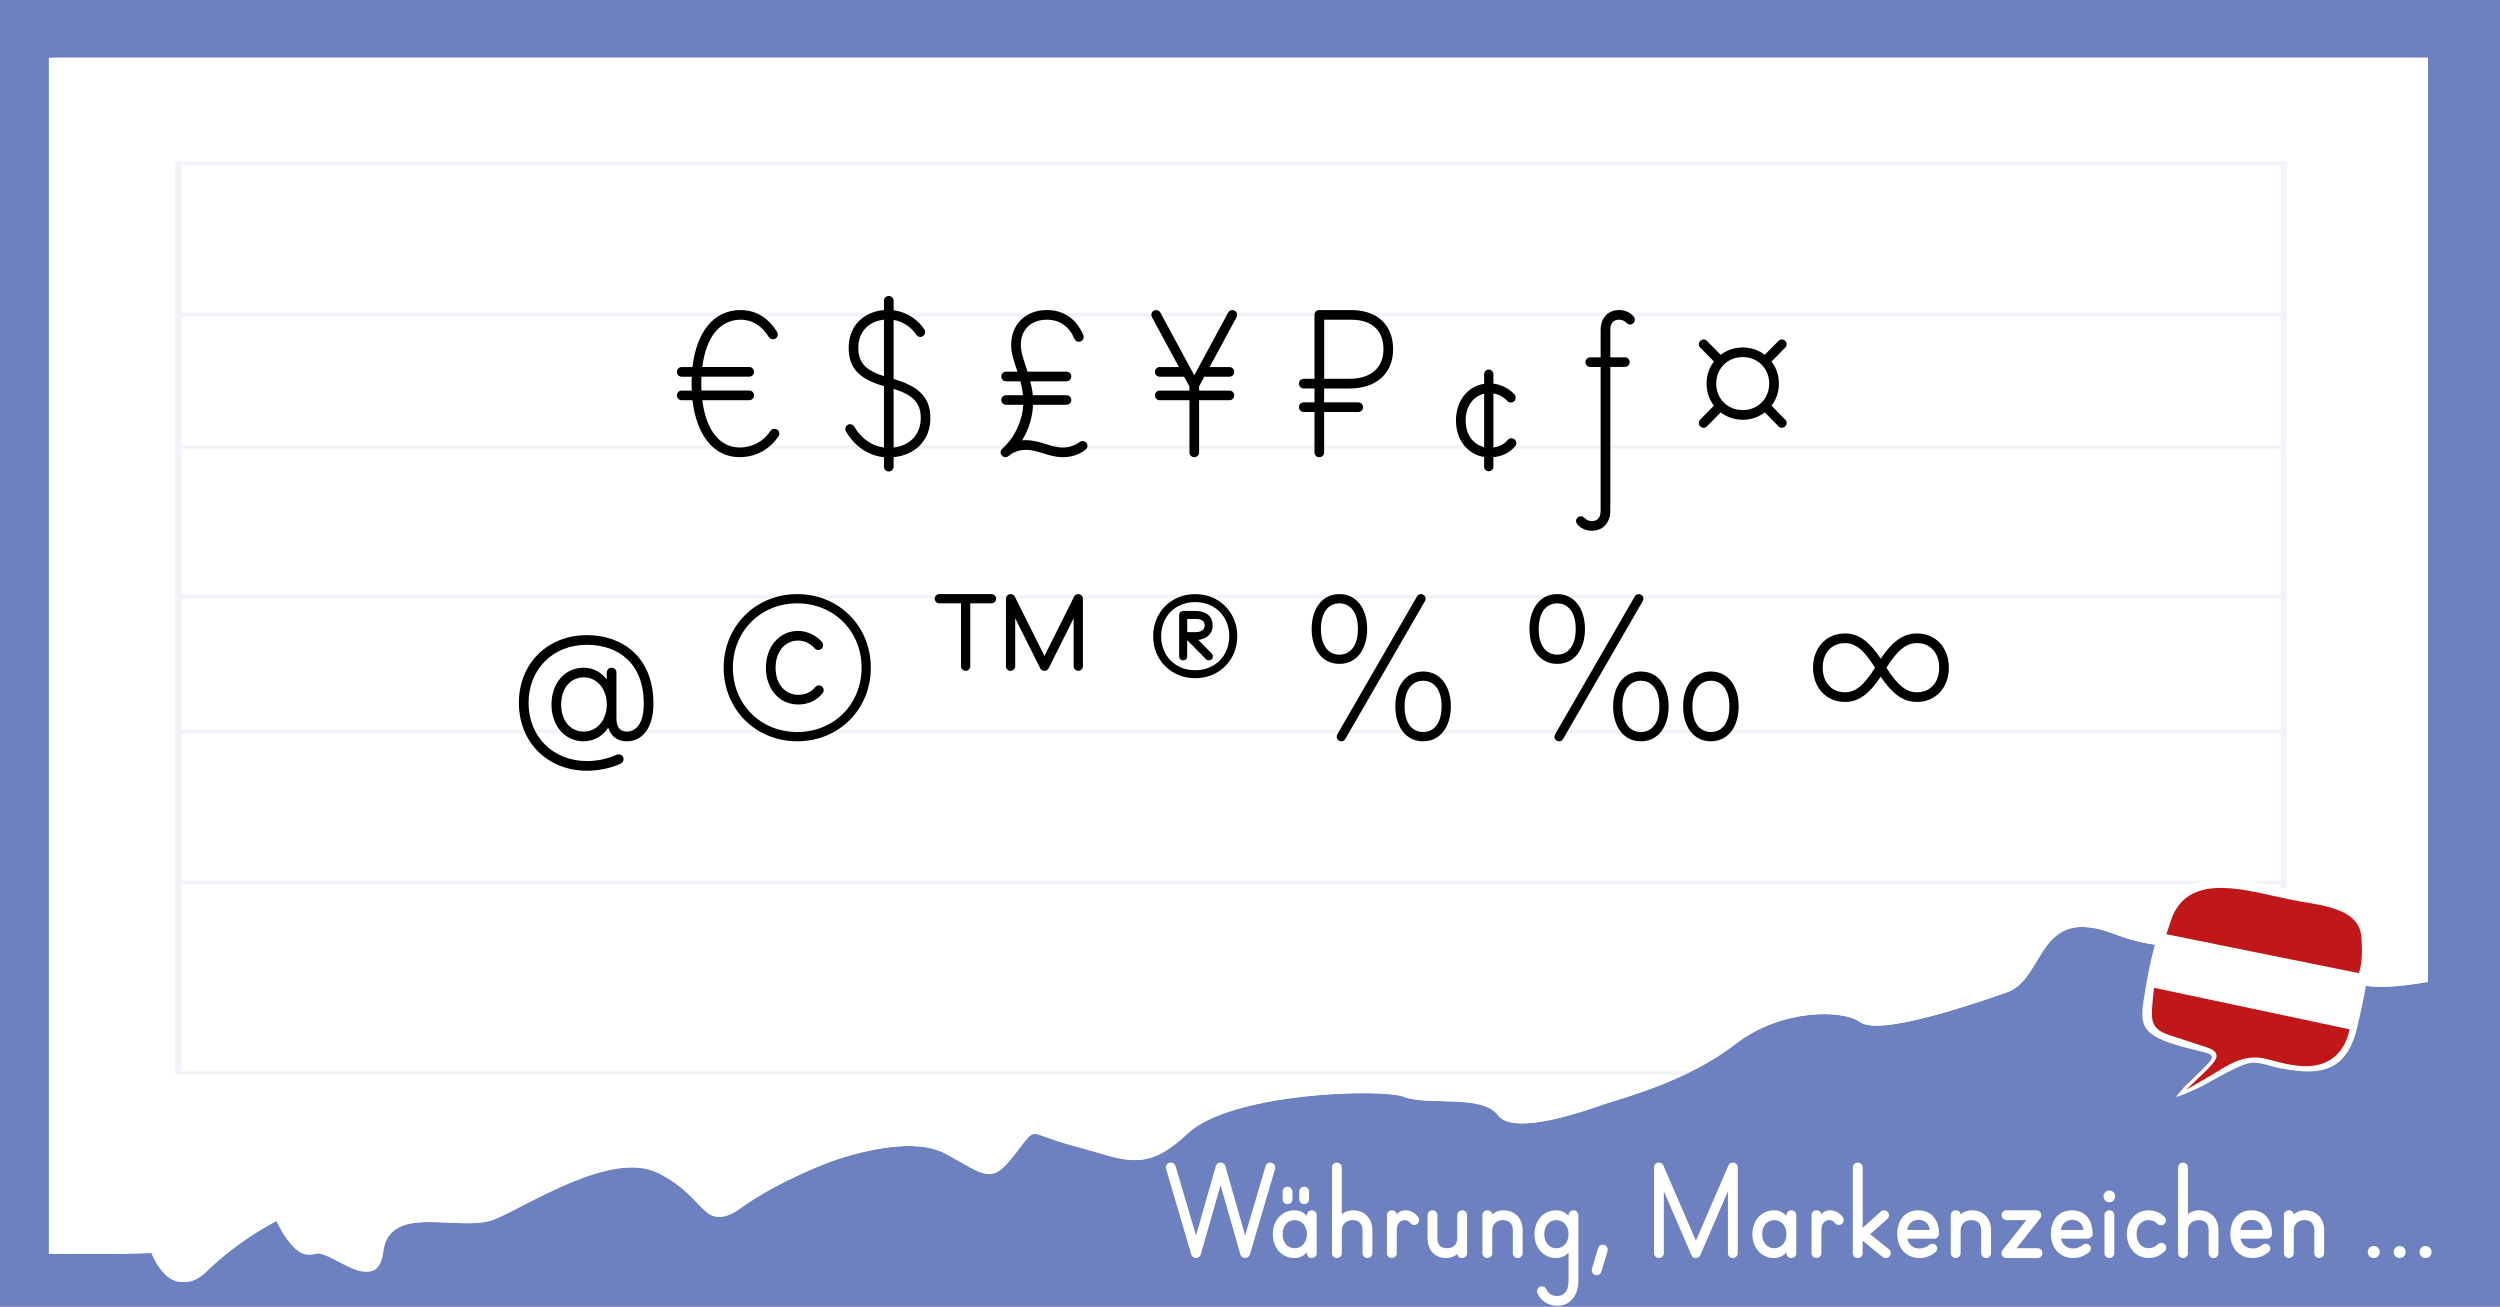 <?xml version="1.0" encoding="UTF-8"?>
<svg id="Ebene_1" data-name="Ebene 1" xmlns="http://www.w3.org/2000/svg" xmlns:xlink="http://www.w3.org/1999/xlink" viewBox="0 0 880 460">
  <defs>
    <style>
      .cls-1 {
        fill: #c01718;
      }

      .cls-2 {
        fill: #fff;
      }

      .cls-3 {
        fill: #6d80be;
      }

      .cls-4 {
        fill: #6d80bf;
      }

      .cls-5 {
        opacity: .1;
      }

      .cls-6 {
        clip-path: url(#clippath);
      }
    </style>
    <clipPath id="clippath">
      <path class="cls-2" d="M18.48,20.33v421.03h22.98l13.03-.31s6.59,17.93,18.44,6.36c11.86-11.57,25.32-18.04,25.32-18.04,0,0,6.29,14.39,12.74,11.99,6.59-2.4,21.81,15.95,24.01-1.04,2.2-16.89,27.67-6.57,38.79-10.95,11.27-4.38,41.72-25.13,59.14-16.27,17.42,8.86,15.22,21.27,28.25,11.89,13.03-9.28,30.45-15.74,30.45-15.74,0,0,27.81-10.84,42.16-3.02,14.35,7.82,15.22,10.74,23.57,0,8.34-10.74,3.95-7.4,21.37-2.82,17.42,4.48,24.01,10.11,39.23-4.27,15.22-14.49,68.65-16.16,76.7-13.03,8.05,3.13,27.52-1.04,33.08,6.46,5.56,7.61,31.76-2.09,38.21-4.27,6.59-2.09,28.69-8.13,44.79-20.64,16.1-12.51,37.91-12.51,44.35-7.82,6.59,4.69,37.47-5.63,51.38-10.53s10.25-31.28,38.21-20.44c27.96,10.84,49.77-2.61,49.77-2.61,0,0,2.2-5.73,21.81,0,19.18,5.53-8.49,27.32,38.35,19.39V20.33H18.48Z"/>
    </clipPath>
  </defs>
  <rect class="cls-4" width="880" height="460"/>
  <g id="Blatt_Papier" data-name="Blatt Papier">
    <path class="cls-2" d="M17.19,20.33v421.03h23.02l13.05-.31s6.6,17.93,18.47,6.36c12.02-11.57,25.36-18.04,25.36-18.04,0,0,6.3,14.39,12.75,11.99,6.6-2.4,21.84,15.95,24.04-1.04,2.2-16.89,27.71-6.57,38.85-10.95,11.29-4.38,41.78-25.13,59.23-16.27,17.45,8.86,15.25,21.27,28.3,11.89,13.05-9.28,30.49-15.74,30.49-15.74,0,0,27.86-10.84,42.22-3.02,14.37,7.82,15.25,10.74,23.6,0,8.36-10.74,3.96-7.4,21.4-2.82,17.45,4.48,24.04,10.11,39.29-4.27,15.25-14.49,68.76-16.16,76.82-13.03,8.21,3.23,27.56-1.04,33.13,6.46,5.57,7.61,31.81-2.09,38.26-4.27,6.6-2.09,28.73-8.13,44.86-20.64,16.13-12.51,37.97-12.51,44.42-7.82,6.6,4.69,37.53-5.63,51.46-10.53,13.93-4.9,10.26-31.28,38.26-20.44,28,10.84,49.85-2.61,49.85-2.61,0,0,2.2-5.73,21.84,0,19.21,5.53-8.5,27.32,38.41,19.39V20.33H17.19ZM17.19,20.33v421.03h23.02l13.05-.31s6.6,17.93,18.47,6.36c12.02-11.57,25.36-18.04,25.36-18.04,0,0,6.3,14.39,12.75,11.99,6.6-2.4,21.84,15.95,24.04-1.04,2.2-16.89,27.71-6.57,38.85-10.95,11.29-4.38,41.78-25.13,59.23-16.27,17.45,8.86,15.25,21.27,28.3,11.89,13.05-9.28,30.49-15.74,30.49-15.74,0,0,27.86-10.84,42.22-3.02,14.37,7.82,15.25,10.74,23.6,0,8.36-10.74,3.96-7.4,21.4-2.82,17.45,4.48,24.04,10.11,39.29-4.27,15.25-14.49,68.76-16.16,76.82-13.03,8.21,3.23,27.56-1.04,33.13,6.46,5.57,7.61,31.81-2.09,38.26-4.27,6.6-2.09,28.73-8.13,44.86-20.64,16.13-12.51,37.97-12.51,44.42-7.82,6.6,4.69,37.53-5.63,51.46-10.53,13.93-4.9,10.26-31.28,38.26-20.44,28,10.84,49.85-2.61,49.85-2.61,0,0,2.2-5.73,21.84,0,19.21,5.53-8.5,27.32,38.41,19.39V20.33H17.19Z"/>
    <g>
      <path class="cls-2" d="M18.48,20.33v421.03h22.98l13.03-.31s6.59,17.93,18.44,6.36c11.86-11.57,25.32-18.04,25.32-18.04,0,0,6.29,14.39,12.74,11.99,6.59-2.4,21.81,15.95,24.01-1.04,2.2-16.89,27.67-6.57,38.79-10.95,11.27-4.38,41.72-25.13,59.14-16.27,17.42,8.86,15.22,21.27,28.25,11.89,13.03-9.28,30.45-15.74,30.45-15.74,0,0,27.81-10.84,42.16-3.02,14.35,7.82,15.22,10.74,23.57,0,8.34-10.74,3.95-7.4,21.37-2.82,17.42,4.48,24.01,10.11,39.23-4.27,15.22-14.49,68.65-16.16,76.7-13.03,8.05,3.13,27.52-1.04,33.08,6.46,5.56,7.61,31.76-2.09,38.21-4.27,6.59-2.09,28.69-8.13,44.79-20.64,16.1-12.51,37.91-12.51,44.35-7.82,6.59,4.69,37.47-5.63,51.38-10.53s10.25-31.28,38.21-20.44c27.96,10.84,49.77-2.61,49.77-2.61,0,0,2.2-5.73,21.81,0,19.18,5.53-8.49,27.32,38.35,19.39V20.33H18.48Z"/>
      <g class="cls-6">
        <g class="cls-5">
          <g>
            <rect class="cls-2" x="62.81" y="57.49" width="741.02" height="320.21"/>
            <path class="cls-3" d="M804.93,378.32H61.71V56.87h743.23v321.45ZM63.91,377.08h738.82V58.11H63.91v318.97Z"/>
          </g>
          <rect class="cls-3" x="62.81" y="110.17" width="741.02" height="1.24"/>
          <rect class="cls-3" x="62.81" y="156.72" width="741.02" height="1.24"/>
          <rect class="cls-3" x="62.81" y="209.51" width="741.02" height="1.24"/>
          <rect class="cls-3" x="62.81" y="256.75" width="741.02" height="1.24"/>
          <rect class="cls-3" x="62.81" y="310.02" width="741.02" height="1.24"/>
        </g>
      </g>
    </g>
  </g>
  <g>
    <path d="M239.97,140.88c-.96,0-1.7-.74-1.7-1.7s.74-1.7,1.7-1.7h3.55c-.07-.81-.07-1.63-.07-2.44s0-1.63.07-2.44h-3.55c-.96,0-1.7-.74-1.7-1.7s.74-1.7,1.7-1.7h3.77c1.41-12.06,7.25-20.06,16.95-20.06,5.85,0,10.14,3.26,12.8,7.62.22.37.3.67.3.96,0,1.04-.89,1.7-1.7,1.7-.67,0-1.18-.37-1.48-.81-2.29-3.7-5.55-6.07-9.92-6.07-6.96,0-12.14,5.7-13.47,16.65h16.5c.96,0,1.7.74,1.7,1.7s-.74,1.7-1.7,1.7h-16.8c-.07.81-.07,1.63-.07,2.44s0,1.63.07,2.44h16.8c.96,0,1.7.74,1.7,1.7s-.74,1.7-1.7,1.7h-16.5c1.33,10.95,6.44,16.65,13.1,16.65,4.74,0,8.51-2.29,10.88-5.85.52-.74,1.33-.89,2.15-.59.59.3.96.81.96,1.55,0,.44-.15.74-.3.96-2.96,4.44-7.77,7.33-13.69,7.33-9.4,0-15.17-8.14-16.58-20.05h-3.77Z"/>
    <path d="M311.16,160.93c-5.4-.52-10.21-3.7-13.32-8.95-.22-.37-.3-.67-.3-.96,0-.96.74-1.7,1.7-1.7.67,0,1.11.3,1.48.89,2.59,4.37,6.37,6.81,10.44,7.33v-21.61c-8.36-2.44-12.43-5.99-12.43-13.54s5.11-12.65,12.43-13.25v-3.26c0-.96.74-1.7,1.7-1.7s1.7.74,1.7,1.7v3.33c5.03.67,8.88,3.7,10.8,6.73.22.37.29.67.29.96,0,.89-.74,1.7-1.7,1.7-.59,0-1.11-.3-1.41-.74-1.48-2.29-4.29-4.66-7.99-5.25v20.8c8.29,2.44,12.95,5.99,12.95,13.76s-5.33,13.02-12.95,13.76v3.33c0,.96-.74,1.7-1.7,1.7s-1.7-.74-1.7-1.7v-3.33ZM311.16,112.53c-5.55.59-9.03,4.44-9.03,9.84,0,5.03,2.15,7.84,9.03,10.06v-19.91ZM324.11,147.17c0-5.25-2.52-8.07-9.55-10.29v20.65c5.92-.67,9.55-4.81,9.55-10.36Z"/>
    <path d="M354.15,142.5c-.96,0-1.7-.74-1.7-1.7s.74-1.7,1.7-1.7h5.92c-.15-1.7-.44-3.33-.89-4.88h-5.03c-.96,0-1.7-.74-1.7-1.7s.74-1.7,1.7-1.7h4c-1.11-3.26-2.22-6.22-2.22-9.4,0-7.33,5.18-12.29,12.58-12.29,6,0,10.51,3.26,12.8,8.81.15.37.15.59.15.74,0,.81-.74,1.63-1.7,1.63-.67,0-1.26-.37-1.55-1.04-1.85-4.37-5.18-6.73-9.7-6.73-5.62,0-9.18,3.48-9.18,8.88,0,2.89,1.26,5.85,2.37,9.4h13.69c.96,0,1.7.74,1.7,1.7s-.74,1.7-1.7,1.7h-12.73c.37,1.55.74,3.11.89,4.88h11.84c.96,0,1.7.74,1.7,1.7s-.74,1.7-1.7,1.7h-11.77c-.15,4.22-1.41,8.58-3.85,12.51.44-.07.89-.07,1.33-.07,5.03,0,8.58,2.59,13.03,2.59,2.37,0,4.44-.81,5.77-1.85.37-.3.81-.44,1.18-.44.96,0,1.7.74,1.7,1.7,0,.59-.3,1.04-.67,1.33-2.07,1.7-4.88,2.66-7.99,2.66-5.03,0-8.58-2.59-13.03-2.59-2.59,0-4.74,1.04-5.92,2.07-.44.37-.81.52-1.26.52-.89,0-1.7-.74-1.7-1.7,0-.44.22-.89.59-1.26,4.51-4.07,7.1-10.06,7.4-15.47h-6.07Z"/>
    <path d="M418.67,140.88h-10.43c-.96,0-1.7-.74-1.7-1.7s.74-1.7,1.7-1.7h10.43v-1.48l-1.85-3.4h-8.58c-.96,0-1.7-.74-1.7-1.7s.74-1.7,1.7-1.7h6.73l-9.47-17.54c-.15-.3-.22-.52-.22-.81,0-1.04.81-1.7,1.7-1.7.59,0,1.18.3,1.48.89l11.92,22.05,11.92-22.05c.3-.59.89-.89,1.48-.89.89,0,1.7.67,1.7,1.7,0,.3-.07.52-.22.81l-9.47,17.54h6.96c.96,0,1.7.74,1.7,1.7s-.74,1.7-1.7,1.7h-8.81l-1.85,3.4v1.48h10.66c.96,0,1.7.74,1.7,1.7s-.74,1.7-1.7,1.7h-10.66v18.35c0,.96-.74,1.7-1.7,1.7s-1.7-.74-1.7-1.7v-18.35Z"/>
    <path d="M462.7,145.02h-3.77c-.96,0-1.7-.74-1.7-1.7s.74-1.7,1.7-1.7h3.77v-4.88h-3.77c-.96,0-1.7-.74-1.7-1.7s.74-1.7,1.7-1.7h3.77v-22.5c0-.96.74-1.7,1.7-1.7h11.17c9.18,0,14.8,5.18,14.8,13.77s-5.92,13.84-15.39,13.84h-8.88v4.88h11.99c.96,0,1.7.74,1.7,1.7s-.74,1.7-1.7,1.7h-11.99v14.21c0,.96-.74,1.7-1.7,1.7s-1.7-.74-1.7-1.7v-14.21ZM474.99,133.33c7.55,0,11.99-3.85,11.99-10.43s-4.07-10.36-11.4-10.36h-9.47v20.8h8.88Z"/>
    <path d="M522.42,160.86c-5.99-.96-9.92-6.14-9.92-12.88s4-11.99,9.92-12.88v-3.4c0-.89.74-1.63,1.63-1.63s1.63.74,1.63,1.63v3.33c2.96.37,5.62,1.85,7.4,3.77.37.44.44.81.44,1.18,0,.96-.74,1.7-1.7,1.7-.52,0-.96-.22-1.26-.52-1.18-1.33-2.89-2.37-4.88-2.66v19.02c2.22-.3,3.92-1.26,5.03-2.66.44-.44.81-.59,1.33-.59.89,0,1.7.74,1.7,1.7,0,.44-.15.74-.37,1.04-1.85,2.29-4.51,3.63-7.7,3.92v3.33c0,.89-.74,1.63-1.63,1.63s-1.63-.74-1.63-1.63v-3.4ZM522.42,138.58c-3.77.89-6.51,4.37-6.51,9.4s2.67,8.51,6.51,9.4v-18.8Z"/>
    <path d="M563.42,129.18h-3.63c-.96,0-1.7-.74-1.7-1.7s.74-1.7,1.7-1.7h3.63v-9.69c0-3.92,2.44-6.96,6.44-6.96,2,0,3.92.74,5.18,2.29.3.37.44.74.44,1.11,0,.89-.74,1.7-1.7,1.7-.44,0-.81-.15-1.18-.52-.81-.81-1.63-1.18-2.74-1.18-1.78,0-3.03,1.11-3.03,3.55v9.69h5.11c.96,0,1.7.74,1.7,1.7s-.74,1.7-1.7,1.7h-5.11v50.69c0,3.92-2.44,6.96-6.44,6.96-2,0-3.92-.74-5.18-2.29-.3-.37-.44-.74-.44-1.11,0-.89.74-1.7,1.7-1.7.44,0,.81.15,1.18.52.81.81,1.63,1.18,2.74,1.18,1.78,0,3.03-1.11,3.03-3.55v-50.69Z"/>
    <path d="M600.86,150.05c-.37.37-.74.52-1.18.52-.89,0-1.7-.74-1.7-1.7,0-.44.15-.81.44-1.11l4.88-4.96c-1.63-2.15-2.59-4.74-2.59-7.77s.96-5.62,2.59-7.77l-4.88-4.96c-.3-.3-.44-.67-.44-1.11,0-.96.81-1.7,1.7-1.7.44,0,.81.15,1.18.52l4.81,4.88c2.15-1.63,4.81-2.59,7.77-2.59s5.62.96,7.77,2.59l4.81-4.88c.37-.37.74-.52,1.18-.52.89,0,1.7.74,1.7,1.7,0,.44-.15.81-.44,1.11l-4.88,4.96c1.63,2.15,2.59,4.74,2.59,7.77s-.96,5.62-2.59,7.77l4.88,4.96c.3.3.44.67.44,1.11,0,.96-.81,1.7-1.7,1.7-.44,0-.81-.15-1.18-.52l-4.81-4.88c-2.15,1.63-4.81,2.59-7.77,2.59s-5.62-.96-7.77-2.59l-4.81,4.88ZM622.76,135.03c0-5.33-4-9.33-9.33-9.33s-9.32,4-9.32,9.33,4,9.32,9.32,9.32,9.33-4,9.33-9.32Z"/>
    <path d="M213.59,236.73c0-.96.74-1.7,1.7-1.7s1.7.74,1.7,1.7v16.06c0,2.81.96,4.74,3.7,4.74s5.92-2.29,5.92-9.84c0-14.36-9.1-20.72-20.05-20.72-11.92,0-20.5,8.58-20.5,20.43s8.58,20.5,20.57,20.5c3.11,0,7.03-.67,10.43-2.22.15-.07.37-.15.74-.15.96,0,1.7.74,1.7,1.7,0,.67-.37,1.26-.96,1.55-4,1.85-8.36,2.52-11.91,2.52-13.91,0-23.98-10.06-23.98-23.9s10.07-23.83,23.9-23.83c12.58,0,23.46,7.7,23.46,24.12,0,8.44-3.85,13.25-9.32,13.25-3.92,0-5.77-2.29-6.59-4.81-1.85,2.89-4.81,4.74-8.66,4.81-6.81,0-11.32-5.7-11.32-12.95s4.51-12.95,11.32-12.95c3.55,0,6.29,1.7,8.14,4.14v-2.44ZM213.59,247.98c0-5.18-3.18-9.55-8.14-9.55-4.44,0-7.92,3.63-7.92,9.55s3.48,9.55,7.92,9.55c4.96,0,8.14-4.37,8.14-9.55Z"/>
    <path d="M254.73,235.03c0-14.65,11.25-25.9,25.9-25.9s25.9,11.25,25.9,25.9-11.25,25.9-25.9,25.9-25.9-11.25-25.9-25.9ZM303.28,235.03c0-12.88-9.77-22.65-22.65-22.65s-22.65,9.77-22.65,22.65,9.77,22.65,22.65,22.65,22.65-9.77,22.65-22.65ZM269.6,235.03c0-7.25,4.59-12.95,11.32-12.95,3.4,0,6.51,1.7,8.44,3.92.3.37.37.74.37,1.11,0,.96-.74,1.7-1.7,1.7-.59,0-.96-.22-1.41-.74-1.26-1.41-3.33-2.59-5.7-2.59-4.37,0-7.92,3.63-7.92,9.55s3.48,9.55,7.99,9.55c2.59,0,4.59-1.04,5.92-2.66.37-.44.74-.67,1.33-.67.89,0,1.7.74,1.7,1.7,0,.44-.15.74-.37,1.04-2,2.52-4.96,4-8.58,4-6.88,0-11.4-5.7-11.4-12.95Z"/>
    <path d="M338.27,212.38h-7.62c-.89,0-1.63-.74-1.63-1.63s.74-1.63,1.63-1.63h18.35c.89,0,1.63.74,1.63,1.63s-.74,1.63-1.63,1.63h-7.47v22.13c0,.89-.74,1.63-1.63,1.63s-1.63-.74-1.63-1.63v-22.13ZM354.11,210.76c0-.96.81-1.63,1.63-1.63.59,0,1.18.3,1.48.89l10.43,20.87,10.43-20.87c.3-.59.89-.89,1.48-.89.81,0,1.63.67,1.63,1.63v23.75c0,.89-.74,1.63-1.63,1.63s-1.63-.74-1.63-1.63v-16.87l-8.81,17.61c-.29.59-.89.89-1.48.89s-1.18-.3-1.48-.89l-8.81-17.61v16.87c0,.89-.74,1.63-1.63,1.63s-1.63-.74-1.63-1.63v-23.75Z"/>
    <path d="M405.91,223.93c0-8.44,6.36-14.8,14.8-14.8s14.8,6.37,14.8,14.8-6.36,14.8-14.8,14.8-14.8-6.37-14.8-14.8ZM432.7,223.93c0-6.96-5.03-11.99-11.99-11.99s-11.99,5.03-11.99,11.99,5.03,11.99,11.99,11.99,11.99-5.03,11.99-11.99ZM415.08,216.45c0-.74.67-1.41,1.41-1.41h4.22c3.48,0,6.14,1.63,6.14,5.11,0,3.11-2.22,4.74-5.03,5.11l4.74,4.81c.22.22.37.59.37.96,0,.89-.74,1.41-1.41,1.41-.37,0-.74-.15-1.04-.44l-6.59-6.66v5.7c0,.81-.59,1.41-1.41,1.41s-1.41-.59-1.41-1.41v-14.58ZM420.64,222.52c2.22,0,3.4-.81,3.4-2.37s-1.11-2.29-3.33-2.29h-2.81v4.66h2.74Z"/>
    <path d="M461.7,221.41c0-6.96,3.55-12.29,9.77-12.29s9.77,5.33,9.77,12.29-3.55,12.28-9.77,12.28-9.77-5.33-9.77-12.28ZM477.99,221.41c0-6.07-2.81-9.03-6.51-9.03s-6.51,2.96-6.51,9.03,2.81,9.03,6.51,9.03,6.51-2.96,6.51-9.03ZM498.78,209.94c.3-.52.81-.81,1.41-.81.89,0,1.63.74,1.63,1.63,0,.22-.07.52-.22.81l-28.05,48.55c-.3.52-.81.81-1.41.81-.89,0-1.63-.74-1.63-1.63,0-.22.07-.52.22-.81l28.05-48.55ZM491.16,248.65c0-6.96,3.55-12.28,9.77-12.28s9.77,5.33,9.77,12.28-3.55,12.29-9.77,12.29-9.77-5.33-9.77-12.29ZM507.44,248.65c0-6.07-2.81-9.03-6.51-9.03s-6.51,2.96-6.51,9.03,2.81,9.03,6.51,9.03,6.51-2.96,6.51-9.03Z"/>
    <path d="M538.37,221.41c0-6.96,3.55-12.29,9.77-12.29s9.77,5.33,9.77,12.29-3.55,12.28-9.77,12.28-9.77-5.33-9.77-12.28ZM554.65,221.41c0-6.07-2.81-9.03-6.51-9.03s-6.51,2.96-6.51,9.03,2.81,9.03,6.51,9.03,6.51-2.96,6.51-9.03ZM575.44,209.94c.3-.52.81-.81,1.41-.81.89,0,1.63.74,1.63,1.63,0,.22-.07.52-.22.81l-28.05,48.55c-.3.52-.81.81-1.41.81-.89,0-1.63-.74-1.63-1.63,0-.22.07-.52.22-.81l28.05-48.55ZM567.82,248.65c0-6.96,3.55-12.28,9.77-12.28s9.77,5.33,9.77,12.28-3.55,12.29-9.77,12.29-9.77-5.33-9.77-12.29ZM584.1,248.65c0-6.07-2.81-9.03-6.51-9.03s-6.51,2.96-6.51,9.03,2.81,9.03,6.51,9.03,6.51-2.96,6.51-9.03ZM592.46,248.65c0-6.96,3.55-12.28,9.77-12.28s9.77,5.33,9.77,12.28-3.55,12.29-9.77,12.29-9.77-5.33-9.77-12.29ZM608.75,248.65c0-6.07-2.81-9.03-6.51-9.03s-6.51,2.96-6.51,9.03,2.81,9.03,6.51,9.03,6.51-2.96,6.51-9.03Z"/>
    <path d="M638.19,235.03c0-6.96,4.59-12.06,11.25-12.06,4.96,0,8.58,2.96,12.58,8.88,4-5.92,7.77-8.88,12.73-8.88,6.73,0,11.25,5.11,11.25,12.06s-4.59,12.06-11.25,12.06c-4.96,0-8.73-2.96-12.73-8.88-4,5.92-7.62,8.88-12.58,8.88-6.66,0-11.25-5.11-11.25-12.06ZM660.02,235.03c-4.14-6.59-7.1-8.66-10.58-8.66-4.59,0-7.84,3.33-7.84,8.66s3.26,8.66,7.84,8.66c3.48,0,6.44-2.07,10.58-8.66ZM674.75,243.69c4.59,0,7.84-3.33,7.84-8.66s-3.18-8.66-7.84-8.66c-3.48,0-6.59,2.07-10.73,8.66,4.14,6.59,7.25,8.66,10.73,8.66Z"/>
  </g>
  <g>
    <path class="cls-2" d="M410.44,411.38c-.05-.19-.05-.29-.05-.43,0-1.01.77-1.73,1.73-1.73.77,0,1.44.48,1.68,1.25l7.2,24.43,6.96-24.43c.24-.82.96-1.25,1.68-1.25s1.44.43,1.68,1.25l6.96,24.43,7.2-24.43c.24-.77.91-1.25,1.68-1.25.96,0,1.73.72,1.73,1.73,0,.14,0,.24-.05.43l-8.88,30.19c-.24.82-.96,1.25-1.68,1.25s-1.44-.43-1.68-1.3l-6.96-24.29-6.96,24.29c-.24.86-.96,1.3-1.68,1.3s-1.44-.43-1.68-1.25l-8.88-30.19Z"/>
    <path class="cls-2" d="M460.02,440.81c-1.06,1.3-2.64,2.02-4.32,2.02-4.66,0-7.68-3.74-7.68-8.4s3.02-8.4,7.68-8.4c1.68,0,3.26.72,4.32,2.02v-.29c0-.96.77-1.73,1.73-1.73s1.73.77,1.73,1.73v13.35c0,.96-.77,1.73-1.73,1.73s-1.73-.77-1.73-1.73v-.29ZM451.48,419.45c0-.96.77-1.73,1.73-1.73s1.73.77,1.73,1.73v2.69c0,.96-.77,1.73-1.73,1.73s-1.73-.77-1.73-1.73v-2.69ZM460.02,434.43c0-2.69-1.58-4.94-4.32-4.94-2.35,0-4.22,1.82-4.22,4.94s1.87,4.94,4.22,4.94c2.74,0,4.32-2.26,4.32-4.94ZM457.33,419.45c0-.96.77-1.73,1.73-1.73s1.73.77,1.73,1.73v2.69c0,.96-.77,1.73-1.73,1.73s-1.73-.77-1.73-1.73v-2.69Z"/>
    <path class="cls-2" d="M468.85,410.95c0-.96.77-1.73,1.73-1.73s1.73.77,1.73,1.73v16.51c.82-.86,2.3-1.44,3.94-1.44,4.03,0,6.82,2.78,6.82,7.06v8.02c0,.96-.77,1.73-1.73,1.73s-1.73-.77-1.73-1.73v-8.02c0-2.3-1.2-3.6-3.5-3.6-2.06,0-3.79,1.3-3.79,3.6v8.02c0,.96-.77,1.73-1.73,1.73s-1.73-.77-1.73-1.73v-30.15Z"/>
    <path class="cls-2" d="M488.2,427.75c0-.96.77-1.73,1.73-1.73.86,0,1.68.62,1.68,1.39v.1c.62-.86,1.78-1.49,3.02-1.49,1.82,0,3.46.86,4.56,2.4.24.34.34.72.34,1.06,0,.96-.77,1.73-1.73,1.73-.48,0-.96-.19-1.39-.72-.48-.58-1.01-1.01-1.92-1.01-1.63,0-2.83,1.25-2.83,3.55v8.07c0,.96-.77,1.73-1.73,1.73s-1.73-.77-1.73-1.73v-13.35Z"/>
    <path class="cls-2" d="M502.5,427.75c0-.96.77-1.73,1.73-1.73s1.73.77,1.73,1.73v8.06c0,2.45,1.2,3.55,3.5,3.55,2.11,0,3.5-1.25,3.5-3.55v-8.06c0-.96.77-1.73,1.73-1.73s1.73.77,1.73,1.73v13.35c0,.96-.77,1.73-1.73,1.73s-1.73-.67-1.73-1.44v-.05c-.82.86-2.21,1.44-3.79,1.49-4.13,0-6.67-2.74-6.67-7.01v-8.06Z"/>
    <path class="cls-2" d="M521.8,427.75c0-.96.77-1.73,1.73-1.73s1.73.67,1.73,1.44v.05c.87-.86,2.3-1.49,3.94-1.49,3.98,0,6.77,2.78,6.77,7.06v8.02c0,.96-.77,1.73-1.73,1.73s-1.73-.77-1.73-1.73v-8.02c0-2.3-1.2-3.6-3.5-3.6-2.02,0-3.74,1.3-3.74,3.6v8.02c0,.96-.77,1.73-1.73,1.73s-1.73-.77-1.73-1.73v-13.35Z"/>
    <path class="cls-2" d="M552.13,440.86c-1.01,1.15-2.45,1.97-4.32,1.97-4.66,0-7.68-3.74-7.68-8.4s3.02-8.4,7.68-8.4c1.87,0,3.31.82,4.32,1.97v-.24c0-.96.77-1.73,1.73-1.73s1.73.77,1.73,1.73v23.09c0,4.99-2.69,8.79-7.49,8.79-3.07,0-5.76-1.68-6.91-4.46-.1-.24-.14-.43-.14-.67,0-1.01.82-1.73,1.73-1.73.67,0,1.3.38,1.58,1.06.62,1.49,1.92,2.35,3.74,2.35,2.3,0,4.03-1.58,4.03-5.33v-9.98ZM552.13,434.43c0-2.69-1.58-4.94-4.32-4.94-2.35,0-4.22,1.82-4.22,4.94s1.87,4.94,4.22,4.94c2.74,0,4.32-2.26,4.32-4.94Z"/>
    <path class="cls-2" d="M562.5,439.42c.24-.82.91-1.3,1.68-1.3.96,0,1.73.77,1.73,1.78,0,.1,0,.24-.05.43l-2.16,7.25c-.24.82-.91,1.3-1.68,1.3-.96,0-1.73-.77-1.73-1.78,0-.1,0-.24.05-.43l2.16-7.25Z"/>
    <path class="cls-2" d="M582.22,410.95c0-1.1.82-1.73,1.73-1.73.72,0,1.3.38,1.58,1.06l11.43,26.45,11.42-26.45c.29-.67.87-1.06,1.58-1.06.91,0,1.73.62,1.73,1.73v30.15c0,.96-.77,1.73-1.73,1.73s-1.73-.77-1.73-1.73v-21.79l-9.7,22.47c-.29.67-.86,1.06-1.58,1.06s-1.3-.38-1.58-1.06l-9.7-22.47v21.79c0,.96-.77,1.73-1.73,1.73s-1.73-.77-1.73-1.73v-30.15Z"/>
    <path class="cls-2" d="M628.83,440.81c-1.06,1.3-2.64,2.02-4.32,2.02-4.66,0-7.68-3.74-7.68-8.4s3.02-8.4,7.68-8.4c1.68,0,3.26.72,4.32,2.02v-.29c0-.96.77-1.73,1.73-1.73s1.73.77,1.73,1.73v13.35c0,.96-.77,1.73-1.73,1.73s-1.73-.77-1.73-1.73v-.29ZM628.83,434.43c0-2.69-1.58-4.94-4.32-4.94-2.35,0-4.22,1.82-4.22,4.94s1.87,4.94,4.22,4.94c2.74,0,4.32-2.26,4.32-4.94Z"/>
    <path class="cls-2" d="M637.66,427.75c0-.96.77-1.73,1.73-1.73.86,0,1.68.62,1.68,1.39v.1c.62-.86,1.78-1.49,3.02-1.49,1.82,0,3.46.86,4.56,2.4.24.34.34.72.34,1.06,0,.96-.77,1.73-1.73,1.73-.48,0-.96-.19-1.39-.72-.48-.58-1.01-1.01-1.92-1.01-1.63,0-2.83,1.25-2.83,3.55v8.07c0,.96-.77,1.73-1.73,1.73s-1.73-.77-1.73-1.73v-13.35Z"/>
    <path class="cls-2" d="M652.21,410.95c0-.96.77-1.73,1.73-1.73s1.73.77,1.73,1.73v21.22l6.38-5.71c.34-.29.77-.43,1.15-.43.96,0,1.73.77,1.73,1.73,0,.48-.19.96-.58,1.3l-6.05,5.38,6.62,5.33c.38.34.62.82.62,1.34,0,.96-.77,1.73-1.73,1.73-.43,0-.77-.14-1.1-.38l-7.06-5.71v4.37c0,.96-.77,1.73-1.73,1.73s-1.73-.77-1.73-1.73v-30.15Z"/>
    <path class="cls-2" d="M671.36,436.01c.53,2.11,2.02,3.46,4.32,3.46,1.2,0,2.35-.43,3.46-1.3.34-.24.67-.38,1.06-.38.91,0,1.68.77,1.68,1.68,0,.53-.24.96-.62,1.3-1.63,1.34-3.5,2.06-5.57,2.06-4.85,0-7.87-3.65-7.87-8.5s2.78-8.3,7.39-8.3,7.3,3.22,7.3,8.3c0,.91-.77,1.68-1.68,1.68h-9.46ZM679.28,432.94c-.19-1.44-1.06-3.55-3.98-3.55-2.21,0-3.6,1.44-3.98,3.55h7.97Z"/>
    <path class="cls-2" d="M686.67,427.75c0-.96.77-1.73,1.73-1.73s1.73.67,1.73,1.44v.05c.86-.86,2.3-1.49,3.94-1.49,3.98,0,6.77,2.78,6.77,7.06v8.02c0,.96-.77,1.73-1.73,1.73s-1.73-.77-1.73-1.73v-8.02c0-2.3-1.2-3.6-3.5-3.6-2.02,0-3.74,1.3-3.74,3.6v8.02c0,.96-.77,1.73-1.73,1.73s-1.73-.77-1.73-1.73v-13.35Z"/>
    <path class="cls-2" d="M713.26,429.48h-6.96c-.96,0-1.73-.77-1.73-1.73s.77-1.73,1.73-1.73h10.51c1.01,0,1.73.86,1.73,1.73,0,.38-.1.67-.38,1.06l-8.35,10.56h7.39c.96,0,1.73.77,1.73,1.73s-.77,1.73-1.73,1.73h-10.95c-1.01,0-1.73-.77-1.73-1.68,0-.38.1-.77.38-1.1l8.35-10.56Z"/>
    <path class="cls-2" d="M725.45,436.01c.53,2.11,2.02,3.46,4.32,3.46,1.2,0,2.35-.43,3.46-1.3.34-.24.67-.38,1.06-.38.91,0,1.68.77,1.68,1.68,0,.53-.24.96-.62,1.3-1.63,1.34-3.5,2.06-5.57,2.06-4.85,0-7.87-3.65-7.87-8.5s2.78-8.3,7.39-8.3,7.3,3.22,7.3,8.3c0,.91-.77,1.68-1.68,1.68h-9.46ZM733.38,432.94c-.19-1.44-1.06-3.55-3.98-3.55-2.21,0-3.6,1.44-3.98,3.55h7.97Z"/>
    <path class="cls-2" d="M740.43,421.13c0-1.15.91-2.06,2.06-2.06s2.06.91,2.06,2.06-.91,2.06-2.06,2.06-2.06-.91-2.06-2.06ZM740.77,427.75c0-.96.77-1.73,1.73-1.73s1.73.77,1.73,1.73v13.35c0,.96-.77,1.73-1.73,1.73s-1.73-.77-1.73-1.73v-13.35Z"/>
    <path class="cls-2" d="M748.64,434.43c0-4.56,3.02-8.4,7.63-8.4,2.54,0,4.46,1.1,5.66,2.35.34.34.48.77.48,1.2,0,.96-.77,1.73-1.73,1.73-.43,0-.86-.14-1.25-.53-.62-.67-1.68-1.3-3.17-1.3-2.3,0-4.18,1.82-4.18,4.94s1.97,4.94,4.18,4.94c1.49,0,2.59-.67,3.26-1.34.38-.38.82-.53,1.25-.53.96,0,1.73.77,1.73,1.73,0,.43-.14.86-.53,1.25-1.15,1.1-3.07,2.35-5.71,2.35-4.51,0-7.63-3.84-7.63-8.4Z"/>
    <path class="cls-2" d="M766.68,410.95c0-.96.77-1.73,1.73-1.73s1.73.77,1.73,1.73v16.51c.82-.86,2.3-1.44,3.94-1.44,4.03,0,6.82,2.78,6.82,7.06v8.02c0,.96-.77,1.73-1.73,1.73s-1.73-.77-1.73-1.73v-8.02c0-2.3-1.2-3.6-3.5-3.6-2.06,0-3.79,1.3-3.79,3.6v8.02c0,.96-.77,1.73-1.73,1.73s-1.73-.77-1.73-1.73v-30.15Z"/>
    <path class="cls-2" d="M788.62,436.01c.53,2.11,2.02,3.46,4.32,3.46,1.2,0,2.35-.43,3.46-1.3.34-.24.67-.38,1.06-.38.91,0,1.68.77,1.68,1.68,0,.53-.24.96-.62,1.3-1.63,1.34-3.5,2.06-5.57,2.06-4.85,0-7.87-3.65-7.87-8.5s2.78-8.3,7.39-8.3,7.3,3.22,7.3,8.3c0,.91-.77,1.68-1.68,1.68h-9.46ZM796.54,432.94c-.19-1.44-1.06-3.55-3.98-3.55-2.21,0-3.6,1.44-3.98,3.55h7.97Z"/>
    <path class="cls-2" d="M803.93,427.75c0-.96.77-1.73,1.73-1.73s1.73.67,1.73,1.44v.05c.87-.86,2.3-1.49,3.94-1.49,3.98,0,6.77,2.78,6.77,7.06v8.02c0,.96-.77,1.73-1.73,1.73s-1.73-.77-1.73-1.73v-8.02c0-2.3-1.2-3.6-3.5-3.6-2.02,0-3.74,1.3-3.74,3.6v8.02c0,.96-.77,1.73-1.73,1.73s-1.73-.77-1.73-1.73v-13.35Z"/>
    <path class="cls-2" d="M833.45,440.71c0-1.2.91-2.11,2.11-2.11s2.11.91,2.11,2.11-.91,2.11-2.11,2.11-2.11-.91-2.11-2.11Z"/>
    <path class="cls-2" d="M842.57,440.71c0-1.2.91-2.11,2.11-2.11s2.11.91,2.11,2.11-.91,2.11-2.11,2.11-2.11-.91-2.11-2.11Z"/>
    <path class="cls-2" d="M851.69,440.71c0-1.2.91-2.11,2.11-2.11s2.11.91,2.11,2.11-.91,2.11-2.11,2.11-2.11-.91-2.11-2.11Z"/>
  </g>
  <g>
    <path class="cls-2" d="M825.68,318.44c-3.9-1.65-8.19-2.65-11.91-3.49-4.38-.99-8.76-1.97-13.15-2.91-5.03-1.09-10.09-2.15-15.23-2.39-7.96-.38-16.41,1.06-21.27,7.91-.86,1.21-1.4,2.67-1.96,4.07-4.08,10.19-6.09,20.45-7.72,31.23-.95,6.28-.35,9.75,5.43,12.64,4.61,2.3,11.77,3.8,16.71,5.08,2.19.57,2.61,1.64,1.1,3.29-1.17,1.29-2.51,2.62-3.83,3.92-.84.79-1.71,1.61-2.61,2.56l-.03.04c-.24.24-1.58,1.48-2.17,2.02-.51.47-.7.67-.7.96-.23.24-.48.49-.76.79,0,0-1.94,1.93-1.36,1.92.71-.01,8.01-3.28,8.67-3.65,2.55-1.43,5.1-2.85,7.69-4.2,2.62-1.37,6.61-3.54,9.44-4.05,3.18-.57,7.55,1.31,10.65,1.87,11.09,1.98,22.76,3.22,26.93-13.88,1.55-6.37,2.91-12.89,3.88-19.38.59-3.97.66-8.03.9-12.05.37-6.04-3.23-9.97-8.7-12.29Z"/>
    <path class="cls-2" d="M769.43,383.69c3.65-2.11,9.71-5.68,13.32-7.86,4.76-2.88,9.58-4.54,15.34-3.01,5.14,1.36,11.01,3.06,16.42,2.27,7.38-1.08,11.48-6.41,12.75-13.74,1.32-7.64,2.72-15.27,3.86-22.94.4-2.69.27-5.48.15-8.22-.18-4.26-3.01-6.83-6.43-8.54-6.1-3.05-13.12-3.89-19.76-5.21-7.04-1.4-14.21-3.57-21.51-3.79-3.67-.11-7.38.29-10.83,1.61-4.17,1.59-6.2,4.09-7.89,8.19-4.29,10.41-6.6,21.31-7.32,32.56-.13,2.08-.17,4.31.96,6.06,1.26,1.96,3.65,2.81,5.86,3.53,4.2,1.37,8.4,2.74,12.59,4.11,1.48.48,3.22,1.3,3.31,2.85.05.9-.51,1.7-1.06,2.41-2.29,2.93-4.57,4.57-7.08,7.22.01.02-2.69,2.51-2.68,2.51Z"/>
    <path class="cls-1" d="M830.36,342.55c1.36-4.52,1.07-8.3.89-12.35-.52-11.75-17.39-11.56-26.19-13.81-12.72-2.43-33.64-9.8-40.32,6.07-.59,1.44-1.66,4.92-2.18,6.39l67.8,13.71Z"/>
    <path class="cls-1" d="M758.22,347.71c-.31,2.42-.54,4.85-.7,7.3-.13,2.08-.17,4.31.96,6.06,1.26,1.96,3.65,2.81,5.86,3.53,4.2,1.37,8.4,2.74,12.59,4.11,1.48.48,3.22,1.3,3.31,2.85.05.9-.51,1.7-1.06,2.41-2.29,2.93-4.57,4.57-7.08,7.22.01.02-2.69,2.51-2.68,2.51,3.65-2.11,9.71-5.68,13.32-7.86,4.76-2.88,9.59-4.54,15.35-3.01,5.14,1.36,11.01,3.06,16.42,2.27,7.05-1.03,11.11-5.94,12.56-12.78l-68.85-14.61Z"/>
  </g>
</svg>